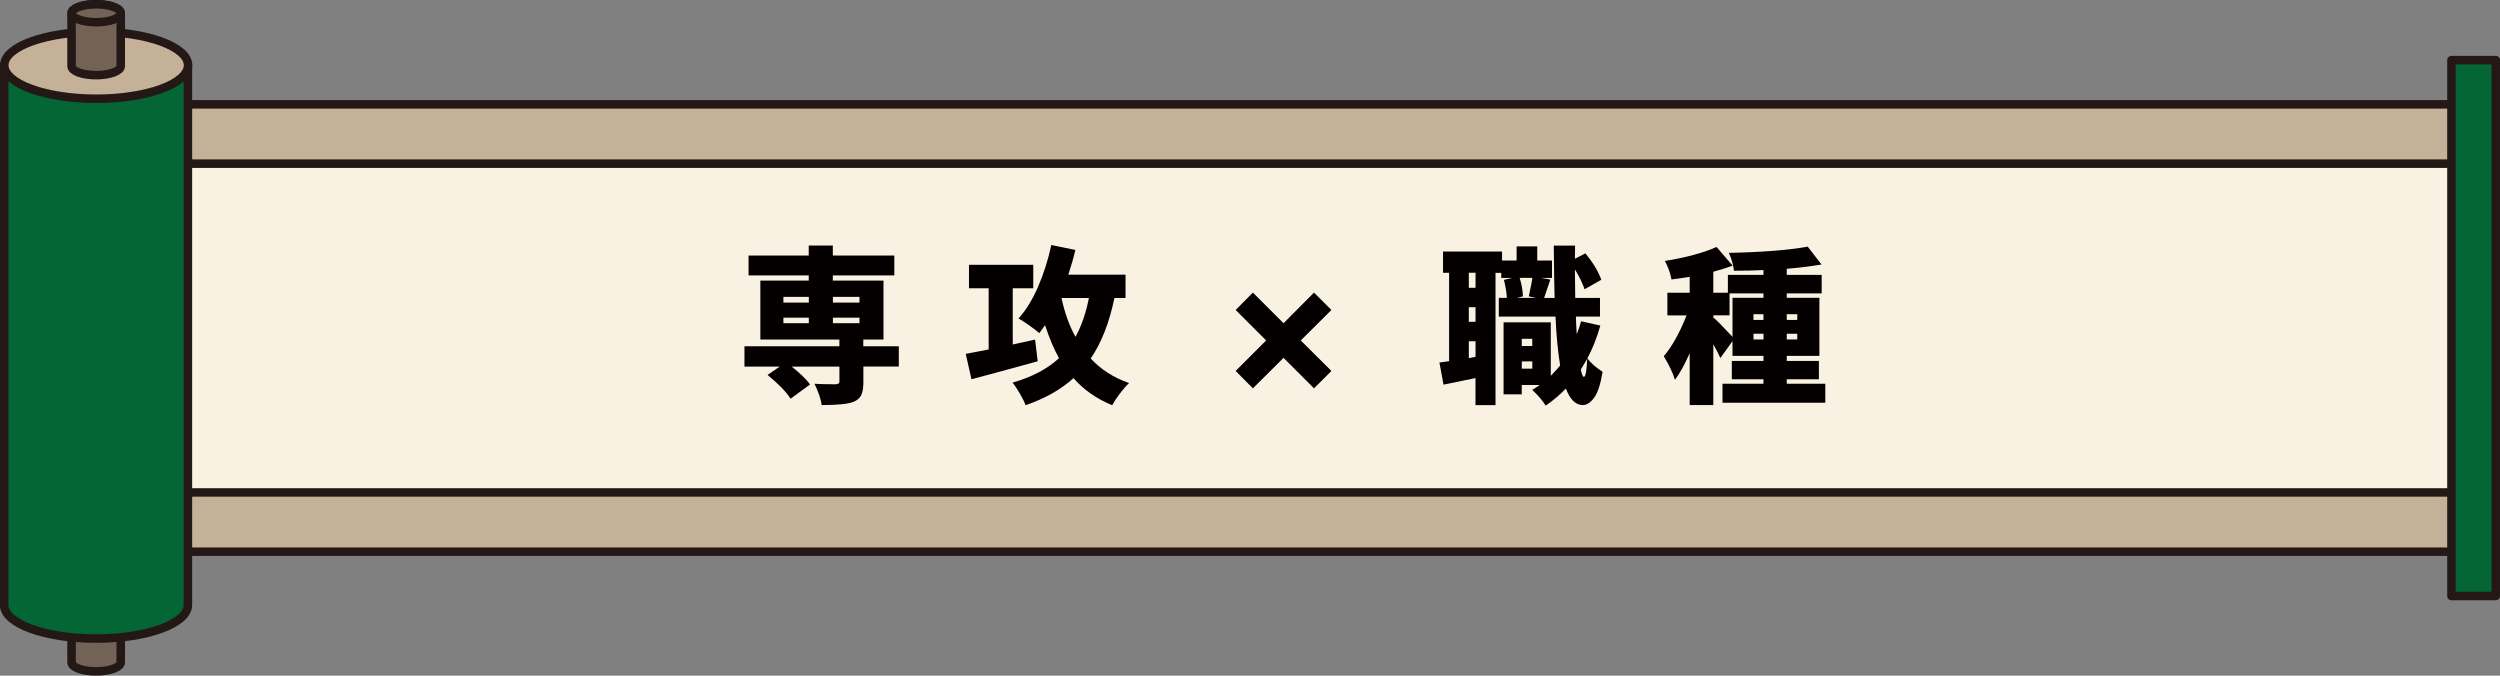 <?xml version="1.0" encoding="UTF-8"?><svg id="_レイヤー_1" xmlns="http://www.w3.org/2000/svg" viewBox="0 0 602.05 162.71"><rect x="0" y="0" width="602.05" height="162.71" fill="#808080" stroke="none"/><defs><style>.cls-1{fill:#c5b098;}.cls-1,.cls-2,.cls-3,.cls-4,.cls-5{stroke:#231815;stroke-linecap:round;stroke-linejoin:round;stroke-width:2.05px;}.cls-6{fill:#040000;}.cls-2{fill:#736357;}.cls-3{fill:#046535;}.cls-4{fill:#f9f2e3;}.cls-5{fill:none;}</style></defs><rect class="cls-1" x="14.19" y="25.13" width="585.25" height="107.73"/><rect class="cls-4" x="32.55" y="39.41" width="567.25" height="79.18"/><rect class="cls-3" x="590.36" y="14.48" width="10.67" height="129.05"/><path class="cls-2" d="M23.16,140.5c-3.27,0-5.93,1-5.93,2.16v16.86c0,1.2,2.66,2.16,5.93,2.16s5.92-1,5.92-2.16v-16.86c0-1.19-2.65-2.16-5.92-2.16Z"/><ellipse class="cls-5" cx="23.16" cy="142.66" rx="5.92" ry="2.16"/><path class="cls-3" d="M1,15.71v130c0,4.46,9.9,8.07,22.13,8.07s22.12-3.61,22.12-8.07V15.71H1Z"/><ellipse class="cls-1" cx="23.16" cy="15.71" rx="22.13" ry="8.07"/><path class="cls-2" d="M23.16,1c-3.28,0-5.93,1-5.93,2.16v12.78c0,1.19,2.65,2.16,5.93,2.16s5.92-1,5.92-2.16V3.19c0-1.19-2.65-2.19-5.92-2.19Z"/><ellipse class="cls-2" cx="23.16" cy="3.19" rx="5.92" ry="2.16"/><path class="cls-6" d="M216.45,83.37v4.9h-8.53v3.79c0,1.37-.18,2.41-.53,3.12-.35.71-.99,1.25-1.92,1.62-1.34.5-3.87.75-7.58.75-.24-1.53-.82-3.24-1.74-5.13,1.21.08,2.91.12,5.09.12.61-.03.91-.25.91-.67v-3.59h-11.49c2.05,1.63,3.53,3.07,4.42,4.3l-4.7,3.44c-1-1.61-2.84-3.51-5.53-5.73l2.92-2.01h-8.49v-4.9h22.86v-1.62h-19.03v-14.18h11.65v-1.26h-14.49v-4.78h14.49v-2.41h5.8v2.41h14.81v4.78h-14.81v1.26h12.2v14.18h-4.86v1.62h8.53ZM188.66,71.49v1.38h6.12v-1.38h-6.12ZM188.66,76.5v1.34h6.12v-1.34h-6.12ZM206.98,71.49h-6.4v1.38h6.4v-1.38ZM206.98,77.84v-1.34h-6.4v1.34h6.4Z"/><path class="cls-6" d="M249.27,81.79l.63,5.21c-3.47.97-8.79,2.42-15.95,4.34l-1.38-6.12c.45-.08.97-.18,1.56-.3.59-.12,1.28-.25,2.05-.39.78-.14,1.41-.27,1.91-.38v-14.73h-4.74v-5.65h15.48v5.65h-4.94v13.54c.58-.13,1.47-.33,2.69-.59,1.21-.26,2.11-.46,2.68-.59ZM271.07,71.76h-2.69c-1.26,6.03-3.17,10.88-5.72,14.57,2.42,2.63,5.5,4.61,9.24,5.92-.66.61-1.38,1.43-2.17,2.47s-1.42,1.99-1.9,2.86c-3.74-1.53-6.84-3.7-9.32-6.52-3,2.74-6.84,4.91-11.53,6.52-.24-.69-.68-1.59-1.32-2.7-.65-1.12-1.24-2.03-1.8-2.74,4.66-1.34,8.38-3.3,11.17-5.88-1.18-2.11-2.3-4.75-3.36-7.94-.55.79-1.01,1.42-1.38,1.9-.58-.5-1.39-1.12-2.43-1.86-1.04-.74-1.9-1.29-2.59-1.66,1.76-1.92,3.33-4.46,4.7-7.6,1.37-3.15,2.44-6.51,3.2-10.09l5.8,1.18c-.42,1.82-.99,3.8-1.7,5.96h13.78v5.61ZM262.22,71.76h-6.59c.76,3.55,1.88,6.67,3.36,9.36,1.45-2.61,2.53-5.73,3.24-9.36Z"/><path class="cls-6" d="M320.63,89.33l-4.19,4.19-7.34-7.34-7.38,7.34-4.15-4.19,7.34-7.34-7.34-7.34,4.15-4.19,7.38,7.38,7.34-7.38,4.19,4.19-7.38,7.34,7.38,7.34Z"/><path class="cls-6" d="M380.77,77.37l4.62,1.03c-.82,2.92-1.86,5.55-3.12,7.9.79,1.08,2.01,2.16,3.67,3.24-.5,3.03-1.19,5.12-2.07,6.28-.88,1.16-1.78,1.74-2.71,1.74-1.71-.03-3.07-1.36-4.07-3.99-1.42,1.5-3.04,2.87-4.86,4.11-.74-1.21-1.82-2.47-3.24-3.79.5-.29,1.11-.68,1.82-1.18h-4.34v2.25h-4.38v-17.33h11.37v12.87c1.24-1.29,1.99-2.12,2.25-2.49-.55-3.42-.92-7.34-1.11-11.77h-13.66v-4.5h1.94c-.08-1.42-.32-2.87-.71-4.34l2.01-.47h-2.65v-1.22h-1.38v31.86h-4.82v-6.52c-3.58.74-6.15,1.26-7.7,1.58l-.99-5.33c.05,0,.83-.1,2.33-.32v-21.28h-1.46v-5.13h14.21v2.17h3.51v-3.4h4.97v3.4h3.55v4.19h-2.65l2.25.4c-.9,2.61-1.4,4.08-1.5,4.42h2.53c-.08-2.63-.14-6.83-.2-12.6h5.13l-.04,3.16,2.53-1.3c1.82,2.21,3.09,4.33,3.83,6.36l-4.03,2.29c-.5-1.47-1.28-3.07-2.33-4.78,0,1.69.03,3.98.08,6.87h5.96v4.5h-5.8c.03,1.08.09,2.5.2,4.26.47-1.21.82-2.25,1.03-3.12ZM355.34,69.31v-3.63h-1.62v3.63h1.62ZM355.34,77.49v-3.51h-1.62v3.51h1.62ZM353.72,86.25l1.62-.32v-3.75h-1.62v4.07ZM369.04,66.91h-3.08c.47,1.47.74,2.96.79,4.46l-1.42.36h4.54l-1.7-.36c.47-2.24.76-3.72.87-4.46ZM369,81.59h-2.53v1.74h2.53v-1.74ZM366.48,88.78h2.53v-1.74h-2.53v1.74ZM381.44,90.75c.4,0,.66-1.45.79-4.34-.18.34-.47.82-.85,1.44-.38.62-.61.99-.69,1.13.24,1.18.49,1.78.75,1.78Z"/><path class="cls-6" d="M430.29,92.41h9.28v4.58h-24.76v-4.58h9.87v-1.07h-7.62v-4.42h7.62v-1.22h-7.46v-3.55l-2.92,4.07c-.32-.71-.88-1.82-1.7-3.32v14.65h-5.69v-12.48c-1.29,2.87-2.47,5-3.55,6.4-.5-1.66-1.4-3.55-2.69-5.69,2-2.34,3.83-5.62,5.49-9.83h-4.62v-5.45h5.37v-3.83c-2.05.32-3.51.53-4.38.63-.26-1.45-.79-2.94-1.58-4.46,5.08-.82,9.23-1.94,12.44-3.36l3.87,4.5c-1.29.47-2.84.96-4.66,1.46v5.05h3.51v-4.3h8.57v-1.15c-2.13.11-4.5.16-7.11.16-.13-1.32-.54-2.75-1.22-4.3,8.16-.18,14.49-.68,18.99-1.5l3.32,4.3c-2.66.45-5.45.79-8.37,1.03v1.46h8.41v4.46h-8.41v1.07h7.86v13.98h-7.86v1.22h7.74v4.42h-7.74v1.07ZM412.6,75.95v.51c.61.45,2.15,2,4.62,4.66v-9.4h7.46v-1.07h-8.17v5.29h-3.91ZM424.68,77.05v-1.38h-2.41v1.38h2.41ZM422.28,81.75h2.41v-1.38h-2.41v1.38ZM432.82,75.67h-2.53v1.38h2.53v-1.38ZM432.82,81.75v-1.38h-2.53v1.38h2.53Z"/></svg>